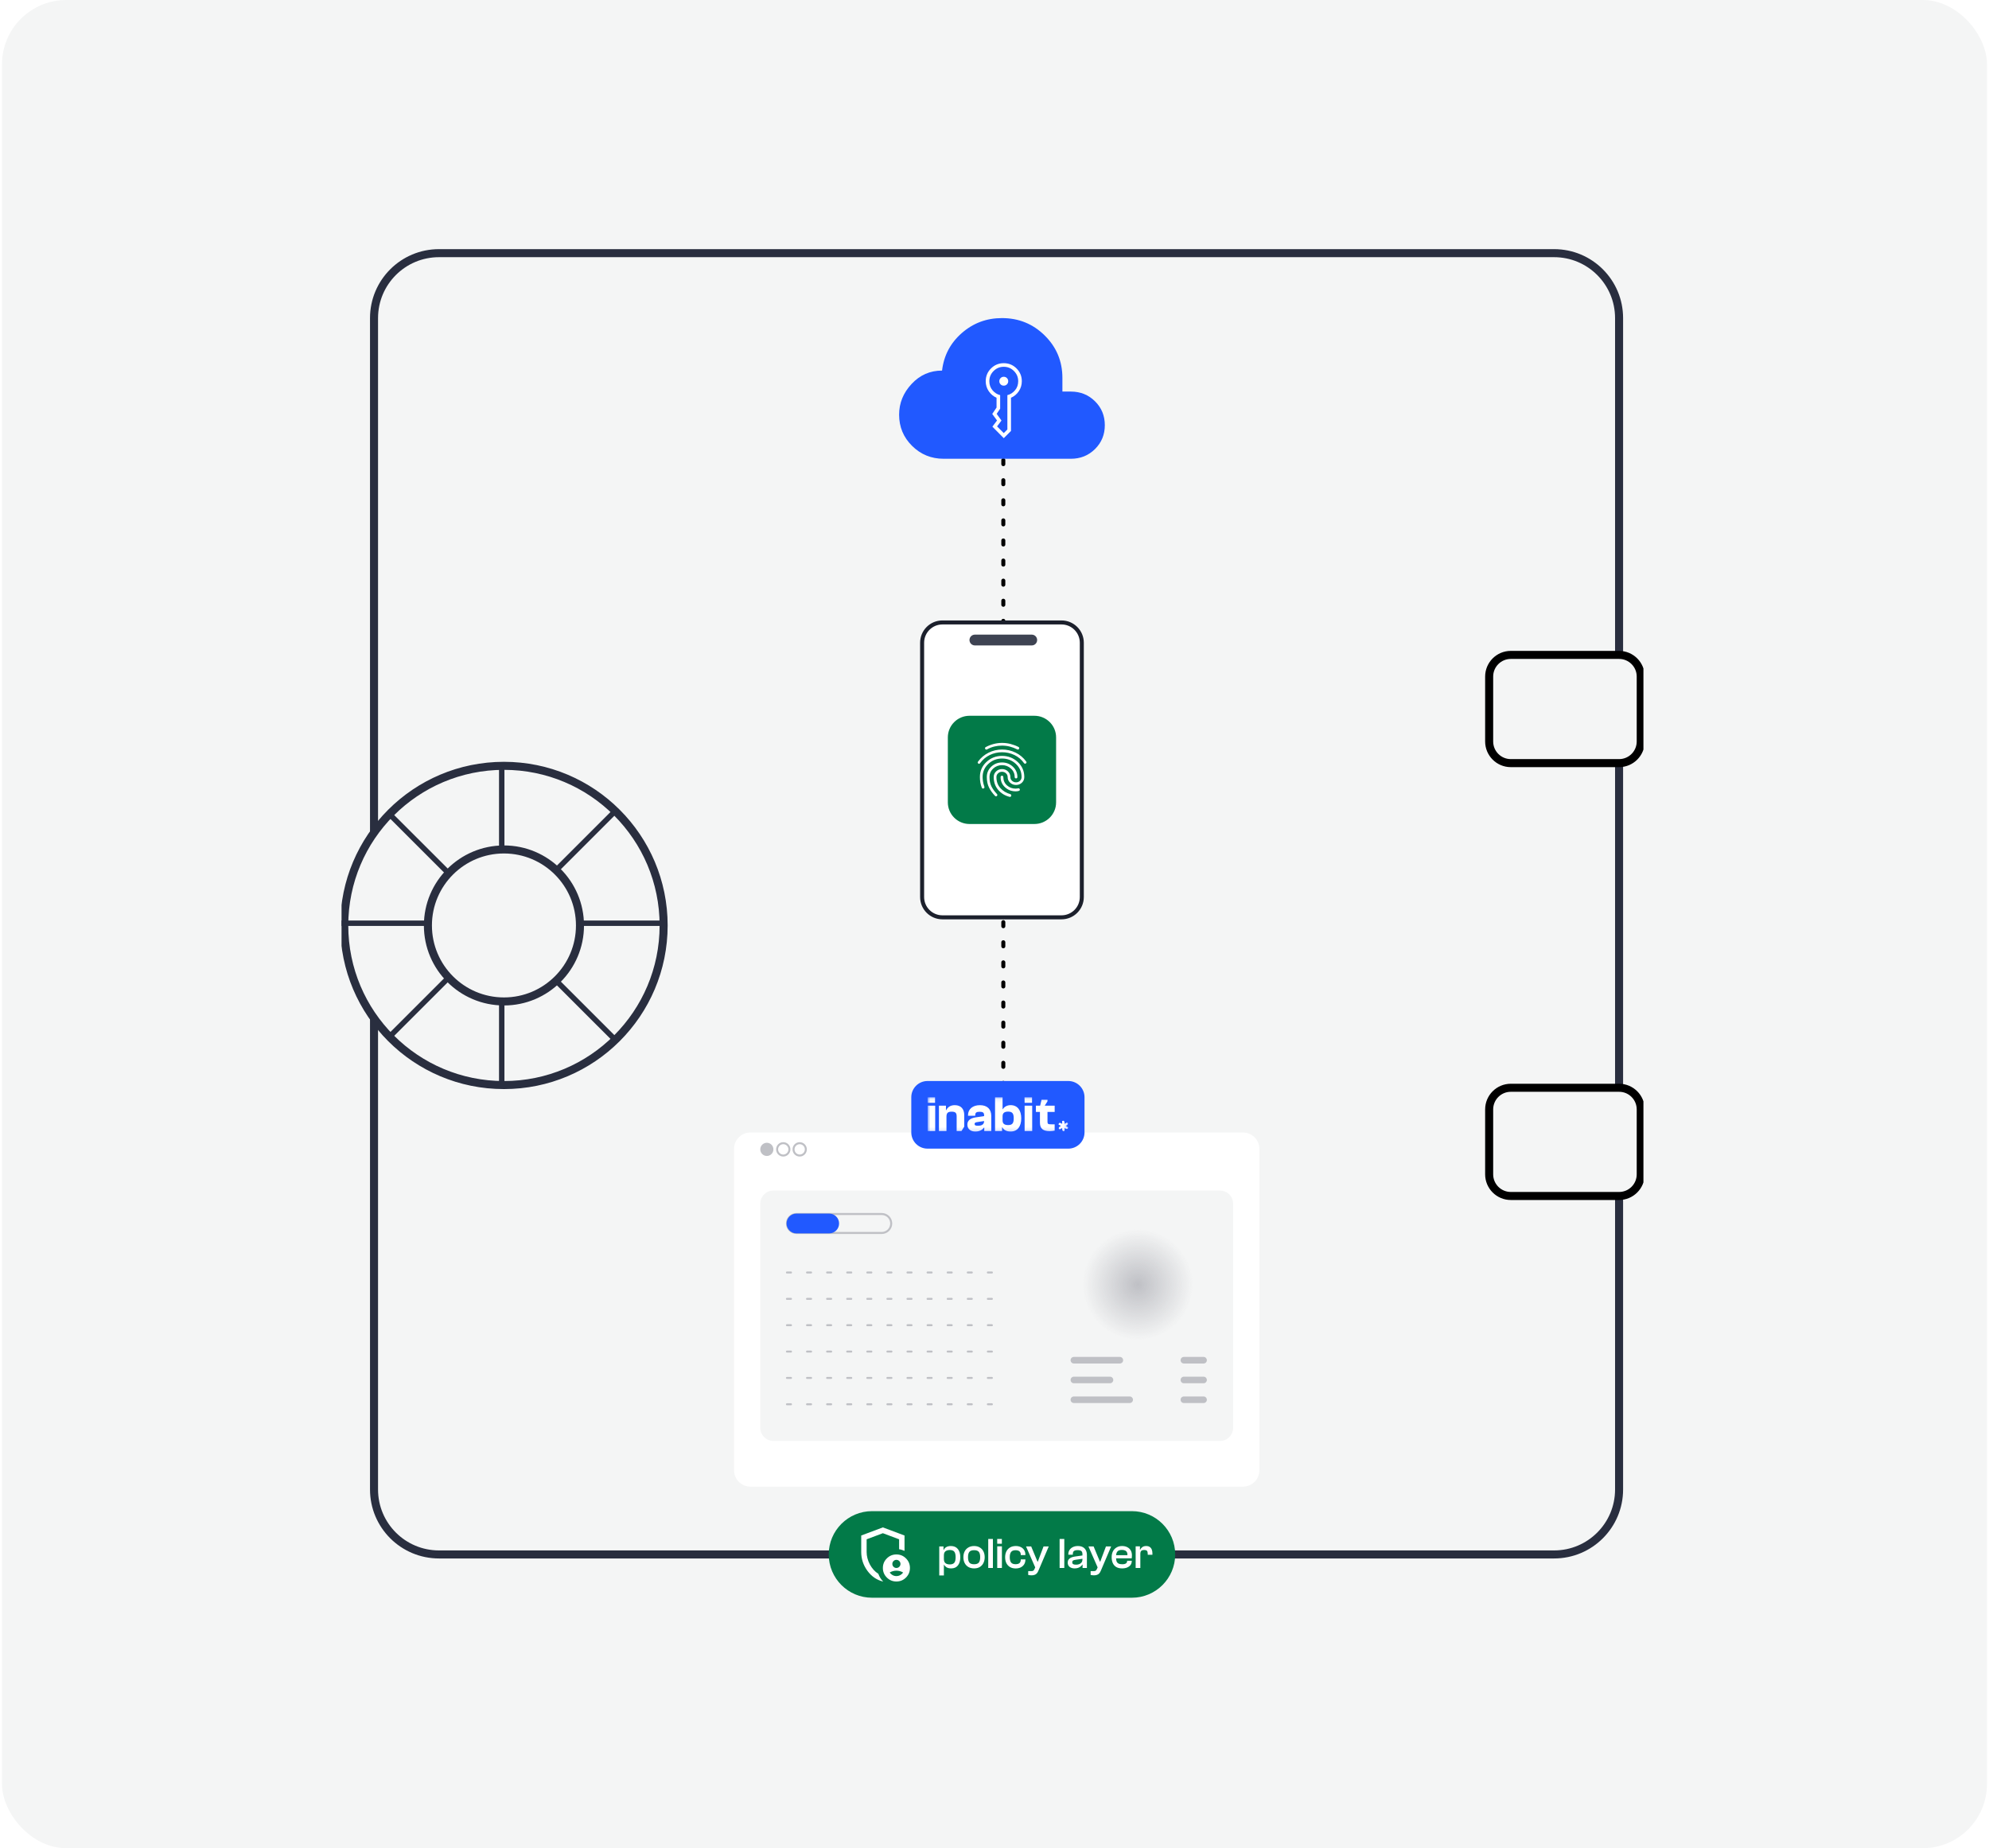<?xml version="1.0" encoding="UTF-8"?> <svg xmlns="http://www.w3.org/2000/svg" width="495" height="460" viewBox="0 0 495 460" fill="none"><rect x="0.5" width="494" height="460" rx="16" fill="#F4F5F5"></rect><g clip-path="url(#clip0_4705_13411)"><path d="M93.083 79.17C93.083 70.245 100.321 63.01 109.25 63.01H386.771C395.7 63.01 402.938 70.245 402.938 79.17V370.729C402.938 379.655 395.7 386.89 386.771 386.89H109.25C100.321 386.89 93.083 379.655 93.083 370.729V79.17Z" fill="#F4F5F5" stroke="#292E3F" stroke-width="2"></path><path d="M370.605 168.389C370.605 165.414 373.018 163.002 375.994 163.002H402.938C405.914 163.002 408.326 165.414 408.326 168.389V184.549C408.326 187.524 405.914 189.936 402.938 189.936H375.994C373.018 189.936 370.605 187.524 370.605 184.549V168.389Z" fill="#F4F5F5" stroke="black" stroke-width="2"></path><path d="M370.605 276.124C370.605 273.149 373.018 270.738 375.994 270.738H402.938C405.914 270.738 408.326 273.149 408.326 276.124V292.285C408.326 295.259 405.914 297.671 402.938 297.671H375.994C373.018 297.671 370.605 295.259 370.605 292.285V276.124Z" fill="#F4F5F5" stroke="black" stroke-width="2"></path><path d="M125.416 270.064C147.365 270.064 165.158 252.278 165.158 230.337C165.158 208.396 147.365 190.609 125.416 190.609C103.467 190.609 85.674 208.396 85.674 230.337C85.674 252.278 103.467 270.064 125.416 270.064Z" fill="#F4F5F5" stroke="#292E3F" stroke-width="2"></path><path d="M125.538 189.936H124.191V270.738H125.538V189.936Z" fill="#292E3F"></path><path d="M165.832 230.461V229.114H85V230.461H165.832Z" fill="#292E3F"></path><path d="M154.081 201.856L153.128 200.903L95.972 258.039L96.924 258.991L154.081 201.856Z" fill="#292E3F"></path><path d="M96.924 201.682L95.972 202.635L153.128 259.77L154.081 258.818L96.924 201.682Z" fill="#292E3F"></path><path d="M125.416 249.253C135.866 249.253 144.338 240.784 144.338 230.338C144.338 219.892 135.866 211.423 125.416 211.423C114.966 211.423 106.494 219.892 106.494 230.338C106.494 240.784 114.966 249.253 125.416 249.253Z" fill="#F4F5F5" stroke="#292E3F" stroke-width="2"></path><path d="M206.247 386.89C206.247 380.939 211.072 376.116 217.025 376.116H281.69C287.643 376.116 292.468 380.939 292.468 386.89C292.468 392.84 287.643 397.663 281.69 397.663H217.025C211.072 397.663 206.247 392.84 206.247 386.89Z" fill="#027A48"></path><mask id="mask0_4705_13411" style="mask-type:alpha" maskUnits="userSpaceOnUse" x="211" y="378" width="17" height="17"><path d="M227.803 378.81H211.636V394.97H227.803V378.81Z" fill="#D9D9D9"></path></mask><g mask="url(#mask0_4705_13411)"><path d="M223.087 390.256C223.368 390.256 223.607 390.158 223.803 389.962C223.999 389.766 224.098 389.527 224.098 389.246C224.098 388.966 223.999 388.727 223.803 388.531C223.607 388.335 223.368 388.236 223.087 388.236C222.806 388.236 222.568 388.335 222.372 388.531C222.175 388.727 222.077 388.966 222.077 389.246C222.077 389.527 222.175 389.766 222.372 389.962C222.568 390.158 222.806 390.256 223.087 390.256ZM223.087 392.276C223.436 392.276 223.756 392.195 224.047 392.033C224.339 391.87 224.575 391.654 224.754 391.384C224.507 391.238 224.244 391.126 223.963 391.048C223.682 390.969 223.39 390.93 223.087 390.93C222.784 390.93 222.493 390.969 222.212 391.048C221.931 391.126 221.667 391.238 221.42 391.384C221.6 391.654 221.836 391.87 222.127 392.033C222.419 392.195 222.739 392.276 223.087 392.276ZM219.719 393.623C218.159 393.231 216.871 392.336 215.855 390.939C214.838 389.541 214.331 387.989 214.331 386.284V382.176L219.719 380.156L225.108 382.176V385.998C224.895 385.908 224.676 385.827 224.451 385.753C224.227 385.68 223.997 385.627 223.761 385.594V383.119L219.719 381.604L215.678 383.119V386.284C215.678 386.811 215.748 387.339 215.888 387.866C216.029 388.393 216.225 388.896 216.478 389.373C216.73 389.85 217.036 390.29 217.395 390.694C217.754 391.098 218.153 391.435 218.591 391.704C218.714 392.063 218.877 392.406 219.079 392.731C219.282 393.056 219.512 393.348 219.77 393.606C219.758 393.606 219.75 393.609 219.745 393.615C219.739 393.62 219.731 393.623 219.719 393.623ZM223.087 393.623C222.156 393.623 221.362 393.295 220.705 392.639C220.048 391.982 219.719 391.188 219.719 390.256C219.719 389.325 220.048 388.531 220.705 387.875C221.362 387.218 222.156 386.89 223.087 386.89C224.019 386.89 224.814 387.218 225.471 387.875C226.127 388.531 226.455 389.325 226.455 390.256C226.455 391.188 226.127 391.982 225.471 392.639C224.814 393.295 224.019 393.623 223.087 393.623Z" fill="white"></path></g><path d="M236.726 390.364C236.244 390.364 235.853 390.271 235.551 390.084C235.256 389.89 235.052 389.671 234.937 389.427H234.646L234.699 388.059H234.904C234.904 388.353 234.958 388.597 235.066 388.791C235.181 388.985 235.349 389.133 235.572 389.233C235.795 389.327 236.061 389.373 236.37 389.373C236.621 389.373 236.841 389.341 237.027 389.276C237.214 389.211 237.365 389.111 237.48 388.974C237.602 388.838 237.688 388.655 237.739 388.425C237.796 388.188 237.825 387.904 237.825 387.574C237.825 387.243 237.796 386.967 237.739 386.744C237.688 386.515 237.602 386.328 237.48 386.184C237.365 386.041 237.214 385.94 237.027 385.882C236.848 385.818 236.629 385.785 236.37 385.785C236.061 385.785 235.795 385.836 235.572 385.936C235.349 386.03 235.181 386.173 235.066 386.367C234.958 386.554 234.904 386.798 234.904 387.1H234.699L234.646 385.785H234.861C234.99 385.476 235.203 385.236 235.497 385.064C235.799 384.884 236.183 384.794 236.65 384.794C237.405 384.794 237.983 385.045 238.385 385.548C238.787 386.051 238.989 386.726 238.989 387.574C238.989 388.422 238.795 389.1 238.407 389.61C238.019 390.113 237.458 390.364 236.726 390.364ZM234.904 392.12H233.751V384.902H234.807V386.173L234.904 386.313V392.12ZM242.43 390.364C241.883 390.364 241.409 390.249 241.007 390.019C240.604 389.782 240.296 389.456 240.08 389.039C239.865 388.616 239.757 388.127 239.757 387.574C239.757 387.021 239.865 386.536 240.08 386.119C240.296 385.703 240.604 385.379 241.007 385.15C241.409 384.913 241.883 384.794 242.43 384.794C242.975 384.794 243.443 384.913 243.831 385.15C244.225 385.379 244.527 385.703 244.736 386.119C244.952 386.536 245.059 387.021 245.059 387.574C245.059 388.127 244.952 388.616 244.736 389.039C244.527 389.456 244.225 389.782 243.831 390.019C243.443 390.249 242.975 390.364 242.43 390.364ZM242.43 389.33C242.99 389.33 243.381 389.19 243.604 388.91C243.827 388.622 243.938 388.177 243.938 387.574C243.938 386.971 243.827 386.529 243.604 386.249C243.381 385.969 242.99 385.829 242.43 385.829C241.862 385.829 241.466 385.969 241.244 386.249C241.021 386.529 240.91 386.971 240.91 387.574C240.91 388.177 241.021 388.622 241.244 388.91C241.466 389.19 241.862 389.33 242.43 389.33ZM247.104 390.256H245.94V383.038H247.104V390.256ZM249.333 384.223H248.18L248.169 383.038H249.333V384.223ZM249.344 390.256H248.18V384.87H249.344V390.256ZM252.764 390.375C252.203 390.375 251.729 390.256 251.341 390.019C250.953 389.782 250.655 389.456 250.447 389.039C250.245 388.622 250.145 388.137 250.145 387.585C250.145 387.032 250.249 386.547 250.458 386.13C250.673 385.707 250.978 385.379 251.374 385.15C251.768 384.913 252.247 384.794 252.807 384.794C253.281 384.794 253.698 384.884 254.057 385.064C254.416 385.243 254.693 385.495 254.887 385.818C255.088 386.141 255.189 386.518 255.189 386.949V387.046H254.036V386.981C254.036 386.586 253.928 386.299 253.712 386.119C253.504 385.933 253.177 385.839 252.732 385.839C252.214 385.839 251.844 385.987 251.621 386.281C251.406 386.569 251.298 387 251.298 387.574C251.298 388.156 251.406 388.594 251.621 388.888C251.844 389.176 252.214 389.319 252.732 389.319C253.177 389.319 253.504 389.23 253.712 389.05C253.928 388.863 254.036 388.576 254.036 388.188V388.123H255.189V388.22C255.189 388.637 255.088 389.01 254.887 389.341C254.686 389.664 254.402 389.919 254.036 390.106C253.676 390.285 253.252 390.375 252.764 390.375ZM256.697 392.088C256.553 392.088 256.406 392.077 256.255 392.056C256.104 392.042 255.982 392.02 255.889 391.991V391.043H256.632C256.855 391.043 257.02 391.011 257.128 390.946C257.236 390.889 257.336 390.763 257.43 390.569L257.764 389.815L257.667 390.192L255.35 384.902H256.632L257.71 387.498L258.195 388.662H258.292L258.723 387.498L259.704 384.902H260.997L258.454 390.881C258.324 391.205 258.177 391.452 258.012 391.625C257.846 391.797 257.656 391.916 257.441 391.98C257.232 392.052 256.984 392.088 256.697 392.088ZM264.87 390.256H263.706V383.038H264.87V390.256ZM270.496 390.256H269.418V389.201L269.386 388.91V386.852C269.386 386.45 269.289 386.177 269.095 386.033C268.908 385.89 268.602 385.818 268.179 385.818C267.755 385.818 267.449 385.893 267.262 386.044C267.083 386.195 266.993 386.446 266.993 386.798V386.96H265.872V386.852C265.872 386.45 265.969 386.095 266.163 385.785C266.365 385.476 266.641 385.236 266.993 385.064C267.352 384.884 267.769 384.794 268.243 384.794C268.746 384.794 269.163 384.888 269.493 385.074C269.824 385.261 270.072 385.519 270.237 385.85C270.409 386.173 270.496 386.558 270.496 387.003V390.256ZM267.424 390.364C266.942 390.364 266.537 390.242 266.206 389.998C265.883 389.747 265.721 389.391 265.721 388.931C265.721 388.63 265.789 388.379 265.926 388.177C266.069 387.976 266.274 387.811 266.54 387.682C266.806 387.552 267.13 387.463 267.51 387.412L269.493 387.132V387.951L267.683 388.22C267.374 388.263 267.158 388.328 267.036 388.414C266.914 388.5 266.853 388.644 266.853 388.845C266.853 389.053 266.925 389.204 267.068 389.298C267.219 389.391 267.464 389.438 267.801 389.438C268.06 389.438 268.308 389.398 268.545 389.319C268.789 389.233 268.99 389.093 269.148 388.899C269.307 388.698 269.386 388.418 269.386 388.059L269.536 389.427L269.364 389.416C269.264 389.581 269.124 389.736 268.944 389.879C268.771 390.023 268.559 390.141 268.308 390.235C268.057 390.321 267.762 390.364 267.424 390.364ZM272.232 392.088C272.088 392.088 271.941 392.077 271.79 392.056C271.639 392.042 271.517 392.02 271.423 391.991V391.043H272.167C272.39 391.043 272.555 391.011 272.663 390.946C272.77 390.889 272.871 390.763 272.964 390.569L273.299 389.815L273.202 390.192L270.884 384.902H272.167L273.245 387.498L273.73 388.662H273.827L274.258 387.498L275.238 384.902H276.532L273.988 390.881C273.859 391.205 273.711 391.452 273.546 391.625C273.381 391.797 273.191 391.916 272.975 391.98C272.767 392.052 272.519 392.088 272.232 392.088ZM279.254 390.364C278.672 390.364 278.187 390.249 277.799 390.019C277.411 389.782 277.124 389.456 276.937 389.039C276.751 388.616 276.657 388.127 276.657 387.574C276.657 387.021 276.761 386.536 276.97 386.119C277.185 385.703 277.487 385.379 277.875 385.15C278.263 384.913 278.723 384.794 279.254 384.794C279.736 384.794 280.16 384.888 280.526 385.074C280.9 385.254 281.187 385.516 281.388 385.861C281.597 386.206 281.701 386.622 281.701 387.111C281.701 387.254 281.694 387.394 281.679 387.531C281.672 387.66 281.661 387.768 281.647 387.854H277.207V387.078H280.699L280.58 387.186C280.609 386.855 280.573 386.586 280.472 386.378C280.379 386.17 280.224 386.015 280.009 385.915C279.801 385.814 279.538 385.764 279.222 385.764C278.654 385.764 278.266 385.907 278.058 386.195C277.85 386.475 277.746 386.863 277.746 387.358V387.682C277.746 388.04 277.789 388.346 277.875 388.597C277.969 388.842 278.126 389.025 278.349 389.147C278.572 389.269 278.877 389.33 279.265 389.33C279.718 389.33 280.038 389.258 280.224 389.114C280.411 388.971 280.505 388.781 280.505 388.543V388.457H281.658V388.554C281.658 388.921 281.557 389.24 281.356 389.513C281.155 389.779 280.874 389.987 280.515 390.138C280.163 390.289 279.743 390.364 279.254 390.364ZM283.794 390.256H282.63V384.87H283.697V386.367L283.794 386.421V390.256ZM283.794 386.766H283.524V385.721H283.751C283.858 385.47 284.034 385.254 284.279 385.074C284.53 384.888 284.853 384.794 285.249 384.794C285.629 384.794 285.931 384.877 286.154 385.042C286.384 385.207 286.55 385.427 286.65 385.699C286.75 385.972 286.801 386.278 286.801 386.615V386.971H285.637V386.755C285.637 386.396 285.575 386.144 285.454 386.001C285.332 385.858 285.101 385.785 284.764 385.785C284.412 385.785 284.16 385.861 284.009 386.012C283.866 386.155 283.794 386.407 283.794 386.766Z" fill="white"></path><path d="M249.694 114.521V278.818" stroke="black" stroke-linecap="round" stroke-dasharray="1 4"></path><g filter="url(#filter0_d_4705_13411)"><path d="M309.34 277.869H186.758C184.501 277.869 182.672 279.704 182.672 281.969V361.916C182.672 364.181 184.501 366.016 186.758 366.016H309.34C311.597 366.016 313.426 364.181 313.426 361.916V281.969C313.426 279.704 311.597 277.869 309.34 277.869Z" fill="white"></path></g><path d="M190.844 287.709C191.746 287.709 192.478 286.975 192.478 286.069C192.478 285.163 191.746 284.429 190.844 284.429C189.941 284.429 189.209 285.163 189.209 286.069C189.209 286.975 189.941 287.709 190.844 287.709Z" fill="#BFC0C5"></path><path d="M194.93 287.606C195.776 287.606 196.462 286.918 196.462 286.069C196.462 285.22 195.776 284.531 194.93 284.531C194.084 284.531 193.397 285.22 193.397 286.069C193.397 286.918 194.084 287.606 194.93 287.606Z" stroke="#BFC0C5" stroke-width="0.5"></path><path d="M199.016 287.606C199.862 287.606 200.548 286.918 200.548 286.069C200.548 285.22 199.862 284.531 199.016 284.531C198.17 284.531 197.484 285.22 197.484 286.069C197.484 286.918 198.17 287.606 199.016 287.606Z" stroke="#BFC0C5" stroke-width="0.5"></path><path d="M303.619 296.318H192.478C190.673 296.318 189.209 297.786 189.209 299.598V355.356C189.209 357.168 190.673 358.636 192.478 358.636H303.619C305.424 358.636 306.888 357.168 306.888 355.356V299.598C306.888 297.786 305.424 296.318 303.619 296.318Z" fill="#F4F5F5"></path><path d="M283.151 333.512C290.732 333.512 296.877 327.346 296.877 319.739C296.877 312.132 290.732 305.966 283.151 305.966C275.569 305.966 269.424 312.132 269.424 319.739C269.424 327.346 275.569 333.512 283.151 333.512Z" fill="url(#paint0_angular_4705_13411)"></path><path d="M219.446 302.161H198.199C196.901 302.161 195.849 303.216 195.849 304.518C195.849 305.82 196.901 306.875 198.199 306.875H219.446C220.744 306.875 221.795 305.82 221.795 304.518C221.795 303.216 220.744 302.161 219.446 302.161Z" stroke="#BFC0C5" stroke-width="0.5"></path><path d="M206.371 302.058H198.198C196.845 302.058 195.747 303.159 195.747 304.518C195.747 305.877 196.845 306.978 198.198 306.978H206.371C207.724 306.978 208.822 305.877 208.822 304.518C208.822 303.159 207.724 302.058 206.371 302.058Z" fill="#2159FF"></path><path d="M278.694 337.727H267.253C266.802 337.727 266.436 338.094 266.436 338.547C266.436 339 266.802 339.367 267.253 339.367H278.694C279.145 339.367 279.512 339 279.512 338.547C279.512 338.094 279.145 337.727 278.694 337.727Z" fill="#BFC0C5"></path><path d="M299.533 337.727H294.63C294.179 337.727 293.813 338.094 293.813 338.547C293.813 339 294.179 339.367 294.63 339.367H299.533C299.984 339.367 300.35 339 300.35 338.547C300.35 338.094 299.984 337.727 299.533 337.727Z" fill="#BFC0C5"></path><path d="M276.243 342.647H267.253C266.802 342.647 266.436 343.014 266.436 343.467C266.436 343.919 266.802 344.286 267.253 344.286H276.243C276.694 344.286 277.06 343.919 277.06 343.467C277.06 343.014 276.694 342.647 276.243 342.647Z" fill="#BFC0C5"></path><path d="M281.146 347.567H267.253C266.802 347.567 266.436 347.934 266.436 348.386C266.436 348.84 266.802 349.207 267.253 349.207H281.146C281.597 349.207 281.963 348.84 281.963 348.386C281.963 347.934 281.597 347.567 281.146 347.567Z" fill="#BFC0C5"></path><path d="M299.533 342.647H294.63C294.179 342.647 293.813 343.014 293.813 343.467C293.813 343.919 294.179 344.286 294.63 344.286H299.533C299.984 344.286 300.35 343.919 300.35 343.467C300.35 343.014 299.984 342.647 299.533 342.647Z" fill="#BFC0C5"></path><path d="M299.533 347.567H294.63C294.179 347.567 293.813 347.934 293.813 348.386C293.813 348.84 294.179 349.207 294.63 349.207H299.533C299.984 349.207 300.35 348.84 300.35 348.386C300.35 347.934 299.984 347.567 299.533 347.567Z" fill="#BFC0C5"></path><path d="M195.849 316.715H250.807" stroke="#BFC0C5" stroke-width="0.5" stroke-linecap="round" stroke-dasharray="1 4"></path><path d="M195.849 323.275H250.807" stroke="#BFC0C5" stroke-width="0.5" stroke-linecap="round" stroke-dasharray="1 4"></path><path d="M195.849 329.834H250.807" stroke="#BFC0C5" stroke-width="0.5" stroke-linecap="round" stroke-dasharray="1 4"></path><path d="M195.849 336.395H250.807" stroke="#BFC0C5" stroke-width="0.5" stroke-linecap="round" stroke-dasharray="1 4"></path><path d="M195.849 342.955H250.807" stroke="#BFC0C5" stroke-width="0.5" stroke-linecap="round" stroke-dasharray="1 4"></path><path d="M195.849 349.514H250.807" stroke="#BFC0C5" stroke-width="0.5" stroke-linecap="round" stroke-dasharray="1 4"></path><path d="M265.861 269.054H230.834C228.601 269.054 226.792 270.863 226.792 273.094V281.848C226.792 284.079 228.601 285.888 230.834 285.888H265.861C268.093 285.888 269.902 284.079 269.902 281.848V273.094C269.902 270.863 268.093 269.054 265.861 269.054Z" fill="#2159FF"></path><mask id="mask1_4705_13411" style="mask-type:luminance" maskUnits="userSpaceOnUse" x="230" y="273" width="36" height="9"><path d="M265.861 273.094H230.834V281.848H265.861V273.094Z" fill="white"></path></mask><g mask="url(#mask1_4705_13411)"><path d="M230.859 274.475L230.834 273.094H232.705V274.475H230.859ZM230.859 281.504V275.19H232.742V281.504H230.859Z" fill="white"></path><path d="M240.748 279.898C240.748 278.918 241.452 278.316 242.758 278.115L244.917 277.789V277.588C244.917 276.848 244.516 276.712 243.774 276.712C243.008 276.712 242.704 276.926 242.704 277.565V277.703H240.909V277.565C240.909 276.06 242.077 275.068 243.86 275.068C245.718 275.068 246.697 276.084 246.697 277.767V281.507H244.952V280.653H244.877C244.537 281.119 243.897 281.633 242.729 281.633C241.615 281.632 240.748 281.04 240.748 279.898ZM243.36 280.198C244.126 280.198 244.917 279.998 244.917 279.018L243.108 279.294C242.719 279.358 242.543 279.483 242.543 279.747C242.543 280.086 242.808 280.198 243.357 280.198H243.36Z" fill="white"></path><path d="M247.638 281.504V273.094H249.509V276.07H249.584C249.876 275.543 250.551 275.064 251.506 275.064C253.238 275.064 254.155 276.357 254.155 278.353C254.155 280.349 253.238 281.63 251.517 281.63C250.538 281.63 249.784 281.253 249.446 280.576H249.383V281.504H247.638ZM250.902 280.023C251.982 280.023 252.284 279.496 252.284 278.353C252.284 277.21 251.992 276.672 250.902 276.672C250.011 276.672 249.509 276.986 249.509 277.839V278.856C249.506 279.709 250.008 280.023 250.899 280.023H250.902Z" fill="white"></path><path d="M254.996 274.475L254.97 273.094H256.841V274.475H254.996ZM254.996 281.504V275.19H256.881V281.504H254.996Z" fill="white"></path><path d="M262.474 276.746V275.19H260.005L260.692 274.098V273.722H259.21L258.859 275.19H257.804V276.746H258.809V279.432C258.809 280.927 259.6 281.53 261.241 281.53C261.654 281.526 262.066 281.484 262.471 281.403V279.834H261.692C260.876 279.834 260.688 279.772 260.688 279.22V276.746H262.474Z" fill="white"></path><path d="M239.966 280.412V277.5C239.966 276.157 239.264 275.068 237.618 275.068C236.513 275.068 235.835 275.583 235.496 276.299H235.42V275.194H233.675V281.508H235.546V277.931C235.546 276.977 235.935 276.688 236.84 276.688C237.795 276.688 238.082 277.002 238.082 277.88V281.508H239.279L239.966 280.416V280.412Z" fill="white"></path><path d="M264.941 279.478V279.723L265.56 279.362L265.806 279.661C265.783 279.758 265.738 279.849 265.676 279.927C265.613 280.005 265.534 280.068 265.444 280.112L265.233 280.234L265.861 280.589L265.718 280.95C265.642 280.974 265.562 280.986 265.482 280.984C265.362 280.975 265.245 280.935 265.145 280.869L264.941 280.753V281.474L264.558 281.53C264.483 281.462 264.425 281.378 264.388 281.286C264.35 281.192 264.334 281.092 264.34 280.991V280.756L263.713 281.117L263.474 280.818C263.496 280.72 263.541 280.628 263.604 280.549C263.666 280.469 263.745 280.405 263.835 280.361L264.047 280.238L263.42 279.87L263.556 279.515C263.629 279.49 263.707 279.479 263.785 279.482C263.908 279.492 264.027 279.534 264.129 279.604L264.34 279.727V278.997L264.722 278.943C264.796 279.009 264.856 279.092 264.893 279.185C264.931 279.278 264.947 279.378 264.941 279.478Z" fill="white"></path></g><path d="M264.177 154.922H234.539C231.748 154.922 229.487 157.183 229.487 159.972V223.267C229.487 226.056 231.748 228.317 234.539 228.317H264.177C266.967 228.317 269.229 226.056 269.229 223.267V159.972C269.229 157.183 266.967 154.922 264.177 154.922Z" fill="white" stroke="#1C202C"></path><path d="M235.886 183.539C235.886 180.564 238.299 178.152 241.275 178.152H257.441C260.417 178.152 262.83 180.564 262.83 183.539V199.699C262.83 202.674 260.417 205.086 257.441 205.086H241.275C238.299 205.086 235.886 202.674 235.886 199.699V183.539Z" fill="#027A48"></path><mask id="mask2_4705_13411" style="mask-type:alpha" maskUnits="userSpaceOnUse" x="241" y="183" width="17" height="17"><path d="M257.441 183.539H241.274V199.699H257.441V183.539Z" fill="#D9D9D9"></path></mask><g mask="url(#mask2_4705_13411)"><path d="M243.464 190.037C243.385 189.981 243.338 189.91 243.321 189.826C243.304 189.742 243.329 189.655 243.396 189.566C244.092 188.611 244.965 187.871 246.015 187.343C247.065 186.816 248.184 186.552 249.374 186.552C250.565 186.552 251.687 186.807 252.742 187.318C253.798 187.829 254.679 188.567 255.386 189.532C255.465 189.633 255.49 189.722 255.462 189.801C255.434 189.88 255.386 189.947 255.319 190.003C255.252 190.059 255.173 190.085 255.083 190.079C254.994 190.073 254.915 190.025 254.847 189.936C254.23 189.061 253.435 188.39 252.465 187.924C251.494 187.459 250.464 187.226 249.374 187.226C248.285 187.226 247.264 187.459 246.31 187.924C245.355 188.39 244.564 189.061 243.935 189.936C243.868 190.037 243.789 190.093 243.699 190.104C243.61 190.116 243.531 190.093 243.464 190.037ZM251.277 198.336C250.11 198.044 249.155 197.463 248.415 196.593C247.674 195.724 247.303 194.661 247.303 193.404C247.303 192.843 247.505 192.371 247.909 191.99C248.313 191.608 248.802 191.417 249.374 191.417C249.947 191.417 250.435 191.608 250.839 191.99C251.244 192.371 251.446 192.843 251.446 193.404C251.446 193.774 251.586 194.085 251.867 194.338C252.148 194.59 252.478 194.717 252.86 194.717C253.242 194.717 253.568 194.59 253.837 194.338C254.106 194.085 254.241 193.774 254.241 193.404C254.241 192.102 253.764 191.008 252.81 190.121C251.855 189.234 250.716 188.791 249.391 188.791C248.066 188.791 246.927 189.234 245.973 190.121C245.018 191.008 244.541 192.096 244.541 193.387C244.541 193.656 244.567 193.993 244.617 194.397C244.668 194.801 244.789 195.272 244.979 195.811C245.013 195.912 245.01 196.001 244.971 196.08C244.931 196.159 244.867 196.215 244.777 196.248C244.687 196.282 244.601 196.279 244.516 196.24C244.432 196.201 244.373 196.136 244.339 196.046C244.171 195.609 244.05 195.174 243.978 194.742C243.904 194.31 243.868 193.863 243.868 193.404C243.868 191.911 244.409 190.66 245.493 189.65C246.576 188.64 247.87 188.135 249.374 188.135C250.89 188.135 252.192 188.64 253.281 189.65C254.37 190.66 254.915 191.911 254.915 193.404C254.915 193.964 254.715 194.433 254.317 194.809C253.918 195.185 253.433 195.373 252.86 195.373C252.288 195.373 251.797 195.185 251.387 194.809C250.977 194.433 250.772 193.964 250.772 193.404C250.772 193.033 250.635 192.721 250.36 192.469C250.084 192.216 249.756 192.091 249.374 192.091C248.992 192.091 248.664 192.216 248.39 192.469C248.114 192.721 247.977 193.033 247.977 193.404C247.977 194.492 248.299 195.401 248.945 196.131C249.591 196.86 250.424 197.371 251.446 197.663C251.547 197.696 251.614 197.752 251.648 197.831C251.681 197.91 251.687 197.994 251.665 198.083C251.642 198.162 251.597 198.229 251.53 198.285C251.463 198.341 251.378 198.358 251.277 198.336ZM245.653 186.519C245.563 186.575 245.473 186.589 245.383 186.56C245.294 186.533 245.226 186.474 245.181 186.384C245.136 186.294 245.125 186.213 245.148 186.14C245.17 186.067 245.226 186.002 245.316 185.946C245.944 185.61 246.601 185.352 247.286 185.172C247.971 184.992 248.667 184.903 249.374 184.903C250.093 184.903 250.794 184.989 251.479 185.163C252.164 185.338 252.827 185.587 253.466 185.913C253.568 185.968 253.627 186.036 253.644 186.115C253.66 186.193 253.652 186.272 253.618 186.35C253.584 186.429 253.528 186.49 253.45 186.535C253.371 186.581 253.276 186.575 253.163 186.519C252.569 186.216 251.954 185.983 251.32 185.82C250.685 185.657 250.037 185.576 249.374 185.576C248.723 185.576 248.083 185.651 247.455 185.803C246.826 185.954 246.225 186.193 245.653 186.519ZM247.64 198.1C246.978 197.405 246.47 196.694 246.116 195.97C245.763 195.247 245.585 194.391 245.585 193.404C245.585 192.382 245.956 191.521 246.697 190.819C247.438 190.118 248.33 189.768 249.374 189.768C250.418 189.768 251.316 190.118 252.069 190.819C252.821 191.521 253.197 192.382 253.197 193.404C253.197 193.505 253.166 193.586 253.105 193.647C253.043 193.709 252.961 193.74 252.86 193.74C252.771 193.74 252.692 193.709 252.624 193.647C252.557 193.586 252.523 193.505 252.523 193.404C252.523 192.562 252.212 191.858 251.589 191.291C250.966 190.724 250.228 190.441 249.374 190.441C248.521 190.441 247.789 190.724 247.177 191.291C246.565 191.858 246.259 192.562 246.259 193.404C246.259 194.313 246.416 195.084 246.731 195.718C247.045 196.352 247.505 196.989 248.111 197.629C248.179 197.696 248.212 197.775 248.212 197.865C248.212 197.954 248.179 198.033 248.111 198.1C248.044 198.168 247.965 198.201 247.876 198.201C247.786 198.201 247.707 198.168 247.64 198.1ZM252.726 196.955C251.727 196.955 250.859 196.619 250.124 195.945C249.389 195.272 249.021 194.425 249.021 193.404C249.021 193.314 249.052 193.235 249.114 193.168C249.175 193.101 249.256 193.067 249.358 193.067C249.459 193.067 249.54 193.101 249.602 193.168C249.663 193.235 249.694 193.314 249.694 193.404C249.694 194.245 249.997 194.935 250.604 195.474C251.21 196.013 251.917 196.282 252.726 196.282C252.793 196.282 252.889 196.277 253.012 196.265C253.135 196.254 253.264 196.237 253.399 196.215C253.5 196.193 253.587 196.206 253.66 196.257C253.733 196.307 253.781 196.383 253.803 196.484C253.826 196.574 253.809 196.652 253.753 196.72C253.697 196.787 253.623 196.832 253.534 196.854C253.332 196.91 253.155 196.941 253.004 196.947C252.852 196.953 252.759 196.955 252.726 196.955Z" fill="white"></path></g><path d="M256.767 157.952H242.622C241.878 157.952 241.274 158.555 241.274 159.299C241.274 160.042 241.878 160.645 242.622 160.645H256.767C257.511 160.645 258.114 160.042 258.114 159.299C258.114 158.555 257.511 157.952 256.767 157.952Z" fill="#3E4352"></path><path d="M234.844 114.184C231.765 114.184 229.148 113.117 226.994 110.983C224.839 108.849 223.761 106.258 223.761 103.21C223.761 100.335 224.794 97.788 226.862 95.567C228.929 93.346 231.457 92.235 234.448 92.235C234.888 88.49 236.526 85.376 239.363 82.894C242.2 80.412 245.532 79.17 249.358 79.17C253.536 79.17 257.087 80.618 260.012 83.514C262.937 86.41 264.399 89.927 264.399 94.064V97.461H266.51C268.885 97.461 270.886 98.267 272.513 99.878C274.141 101.49 274.954 103.471 274.954 105.823C274.954 108.174 274.141 110.156 272.513 111.767C270.886 113.379 268.885 114.184 266.51 114.184H234.844Z" fill="#2159FF"></path><mask id="mask3_4705_13411" style="mask-type:alpha" maskUnits="userSpaceOnUse" x="238" y="88" width="23" height="23"><path d="M260.135 88.597H238.58V110.144H260.135V88.597Z" fill="#D9D9D9"></path></mask><g mask="url(#mask3_4705_13411)"><path d="M248.701 94.882C248.701 94.572 248.808 94.311 249.021 94.097C249.235 93.883 249.497 93.777 249.807 93.777C250.116 93.777 250.378 93.883 250.592 94.097C250.805 94.311 250.912 94.572 250.912 94.882C250.912 95.191 250.805 95.453 250.592 95.666C250.378 95.88 250.116 95.987 249.807 95.987C249.497 95.987 249.235 95.88 249.021 95.666C248.808 95.453 248.701 95.191 248.701 94.882ZM249.807 109.057L246.974 106.19L248.131 104.654L246.939 103.031L248.01 101.434V98.998C247.225 98.657 246.58 98.116 246.074 97.376C245.569 96.635 245.316 95.804 245.316 94.882C245.316 93.639 245.754 92.58 246.629 91.705C247.504 90.83 248.563 90.393 249.807 90.393C251.05 90.393 252.109 90.83 252.985 91.705C253.86 92.58 254.297 93.639 254.297 94.882C254.297 95.804 254.047 96.635 253.548 97.376C253.048 98.116 252.399 98.657 251.603 98.998V107.261L249.807 109.057ZM246.214 94.882C246.214 95.766 246.48 96.52 247.012 97.144C247.544 97.769 248.176 98.168 248.908 98.343V101.719L248.04 103.003L249.236 104.671L248.14 106.127L249.807 107.793L250.705 106.895V98.343C251.437 98.168 252.069 97.769 252.601 97.144C253.133 96.52 253.399 95.766 253.399 94.882C253.399 93.894 253.047 93.049 252.344 92.345C251.64 91.642 250.794 91.29 249.807 91.29C248.819 91.29 247.973 91.642 247.269 92.345C246.566 93.049 246.214 93.894 246.214 94.882Z" fill="white"></path></g></g><defs><filter id="filter0_d_4705_13411" x="158.672" y="257.869" width="178.755" height="136.147" filterUnits="userSpaceOnUse" color-interpolation-filters="sRGB"><feFlood flood-opacity="0" result="BackgroundImageFix"></feFlood><feColorMatrix in="SourceAlpha" type="matrix" values="0 0 0 0 0 0 0 0 0 0 0 0 0 0 0 0 0 0 127 0" result="hardAlpha"></feColorMatrix><feOffset dy="4"></feOffset><feGaussianBlur stdDeviation="12"></feGaussianBlur><feComposite in2="hardAlpha" operator="out"></feComposite><feColorMatrix type="matrix" values="0 0 0 0 0 0 0 0 0 0 0 0 0 0 0 0 0 0 0.16 0"></feColorMatrix><feBlend mode="normal" in2="BackgroundImageFix" result="effect1_dropShadow_4705_13411"></feBlend><feBlend mode="normal" in="SourceGraphic" in2="effect1_dropShadow_4705_13411" result="shape"></feBlend></filter><radialGradient id="paint0_angular_4705_13411" cx="0" cy="0" r="1" gradientUnits="userSpaceOnUse" gradientTransform="translate(283.151 319.739) rotate(90) scale(13.773 13.727)"><stop stop-color="#BFC0C5"></stop><stop offset="1" stop-color="#BFC0C5" stop-opacity="0"></stop></radialGradient><clipPath id="clip0_4705_13411"><rect width="324" height="336" fill="white" transform="translate(85 62)"></rect></clipPath></defs></svg> 